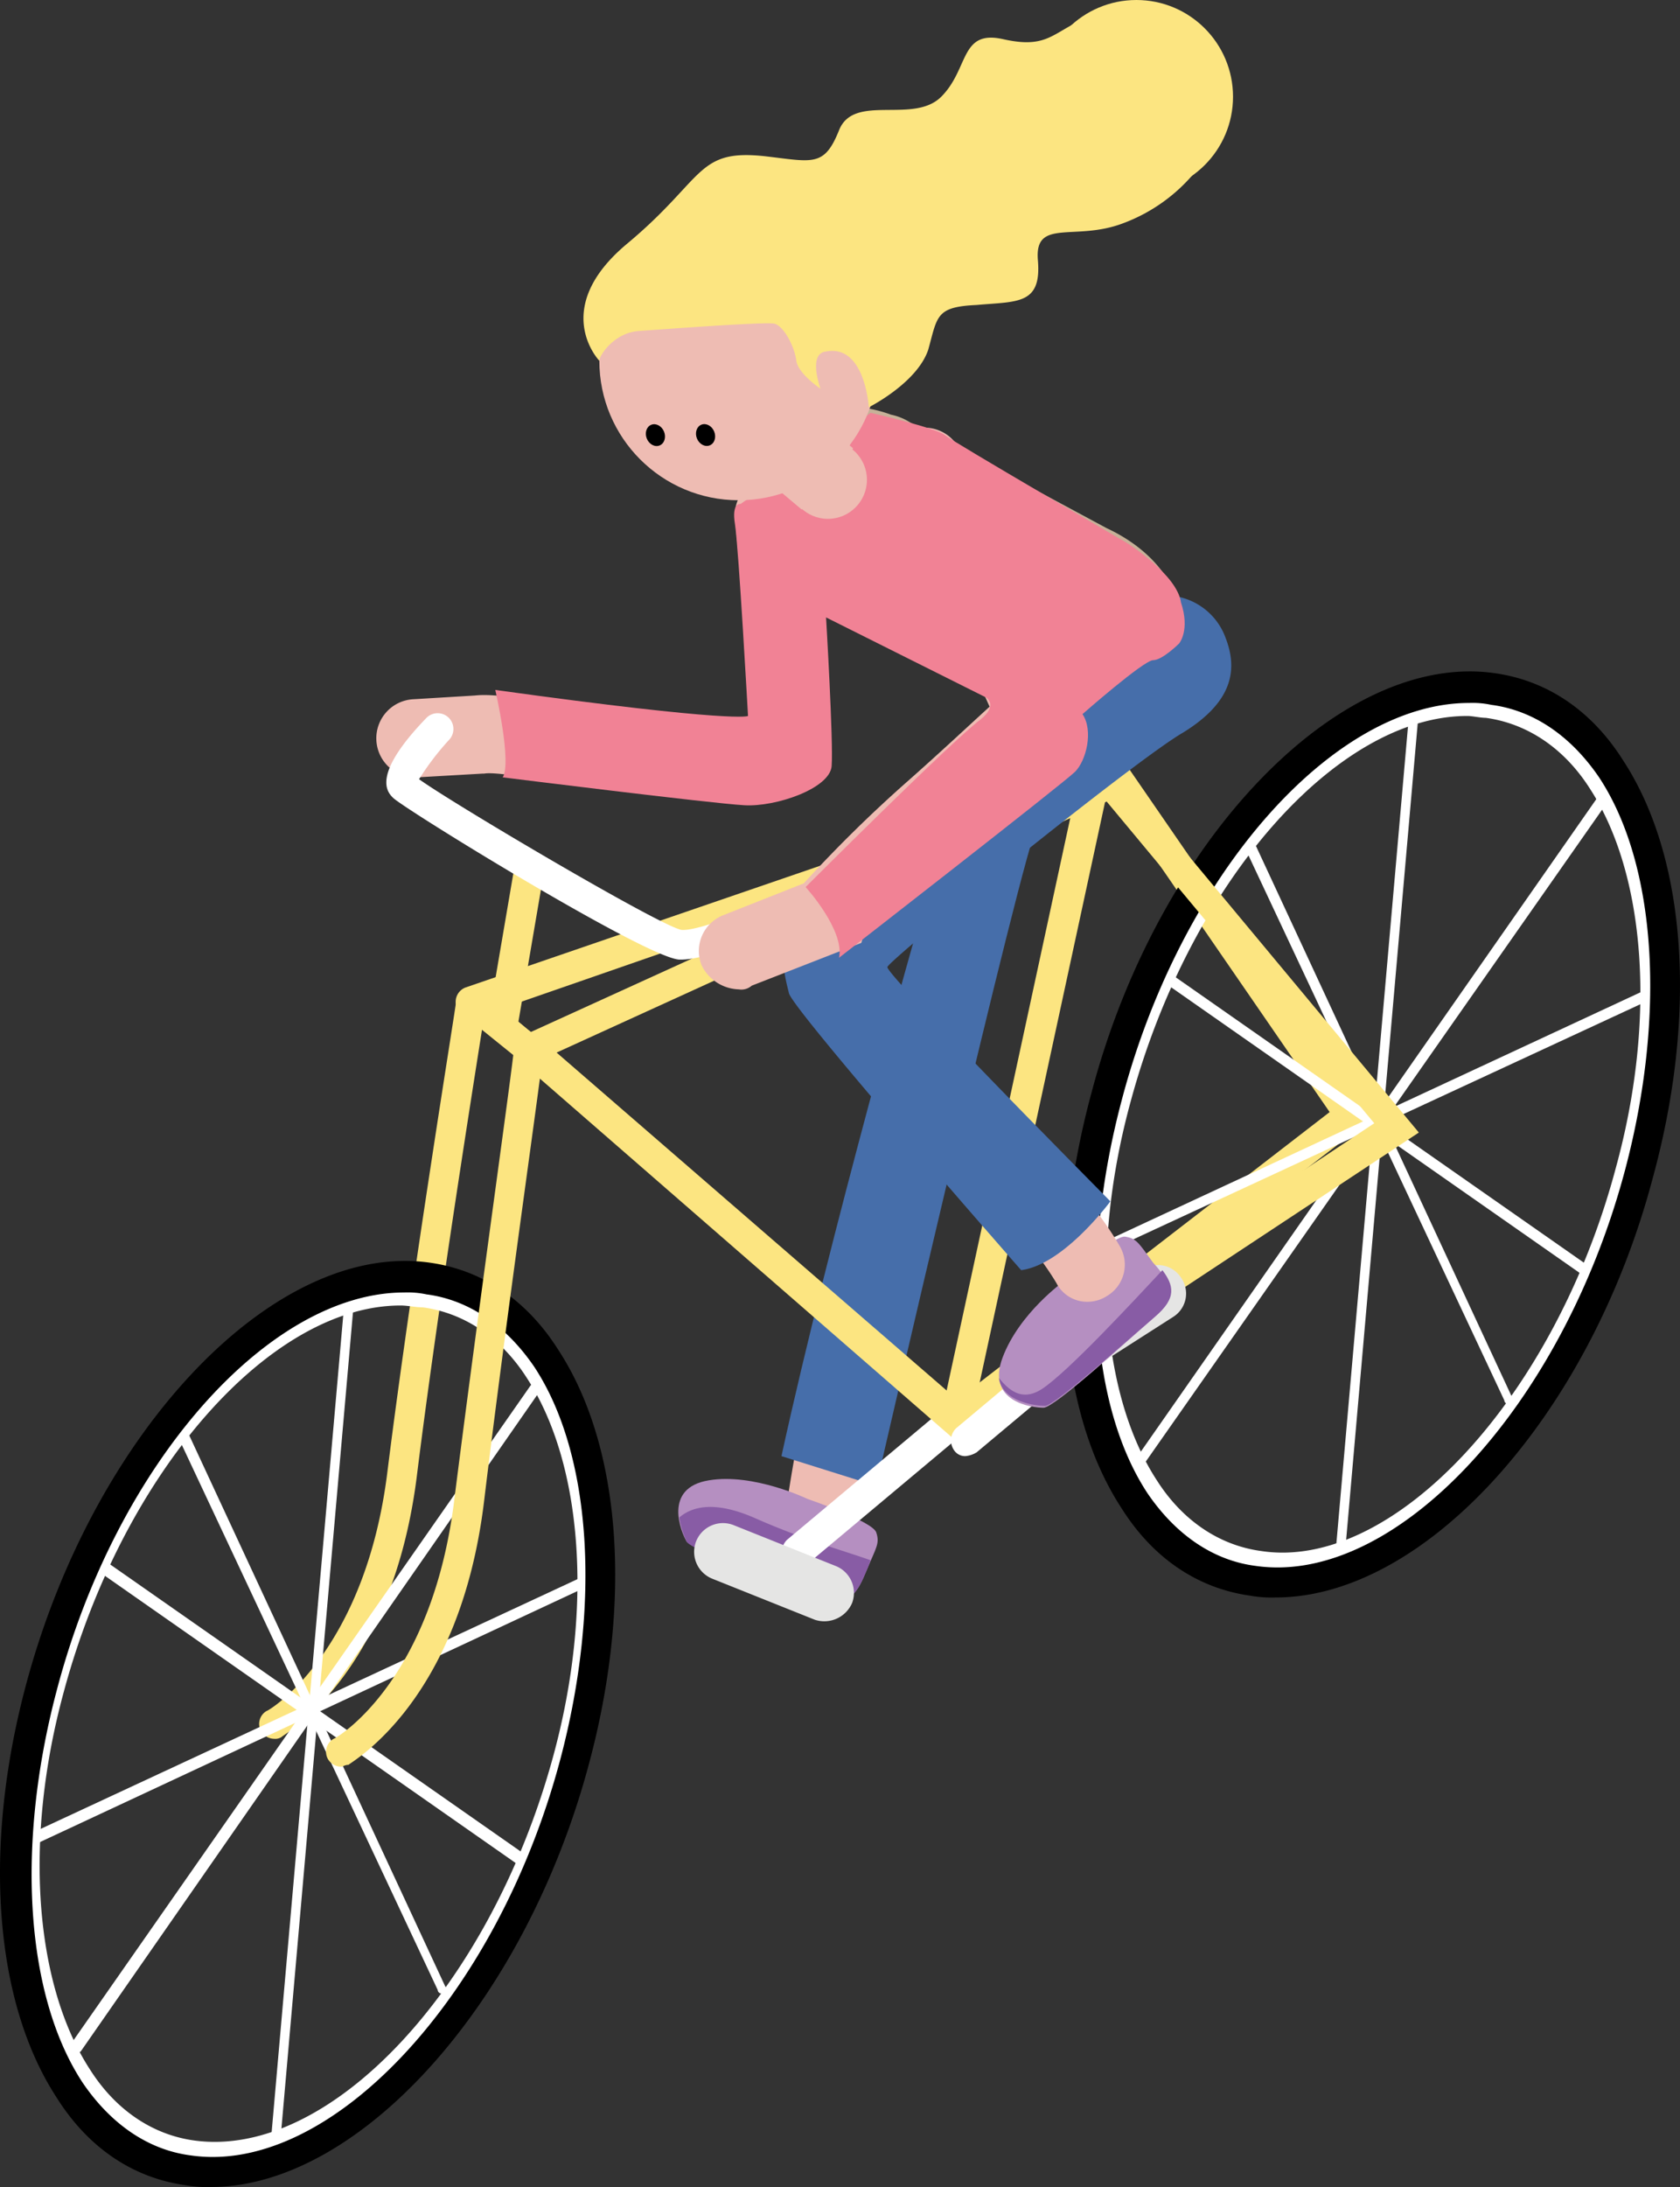 <svg xmlns="http://www.w3.org/2000/svg" viewBox="1470.496 -1575 203.414 264.6">
  <rect x="1470.496" y="-1575" width="203.414" height="264.6" fill="#333333" stroke="none"/>
  <defs>
    <style>
      .cls-1 {
        fill: #eebcb3;
      }

      .cls-2 {
        fill: #b58fc1;
      }

      .cls-3 {
        fill: #885ca5;
      }

      .cls-4 {
        fill: #466eaa;
      }

      .cls-5 {
        fill: #fff;
      }

      .cls-6 {
        fill: #fce581;
      }

      .cls-7 {
        fill: #f3dfcc;
      }

      .cls-8 {
        fill: #c6b198;
      }

      .cls-9 {
        fill: #e5e5e4;
      }

      .cls-10 {
        fill: #f18295;
      }

      .cls-11 {
        fill: #1a1a1a;
      }
    </style>
  </defs>
  <g id="Group_47005" data-name="Group 47005" transform="translate(1470.449 -1575)">
    <g id="Group_46883" data-name="Group 46883" transform="translate(85.043 78.126)">
      <g id="Group_46882" data-name="Group 46882">
        <path id="Path_48804" data-name="Path 48804" class="cls-1" d="M55.546,149.422l-14.4-3.6a4.421,4.421,0,0,1,2.25-8.55l4.725,1.125c3.375-22.275,11.475-50.85,14.4-59.625,2.475-9.675,11.7-40.725,11.7-40.95A4.551,4.551,0,0,1,79.846,34.9a4.375,4.375,0,0,1,2.925,5.625c0,.225-9.225,31.275-12.15,40.95V81.7C67.7,90.472,58.471,122.872,56,144.7Z" transform="translate(-37.823 -34.723)"/>
      </g>
    </g>
    <g id="Group_46888" data-name="Group 46888" transform="translate(82.176 178.938)">
      <g id="Group_46885" data-name="Group 46885">
        <g id="Group_46884" data-name="Group 46884">
          <path id="Path_48805" data-name="Path 48805" class="cls-2" d="M52.189,81.94s7.875,2.7,8.325,4.05,0,1.8-1.125,4.5-2.025,4.725-5.85,3.15-15.075-5.4-15.975-6.525c-.675-1.125-2.925-6.525,2.7-7.425C45.664,78.79,52.189,81.94,52.189,81.94Z" transform="translate(-36.549 -79.528)"/>
        </g>
      </g>
      <g id="Group_46887" data-name="Group 46887" transform="translate(0.116 3.384)">
        <g id="Group_46886" data-name="Group 46886">
          <path id="Path_48806" data-name="Path 48806" class="cls-3" d="M45.6,82.31c-4.725-2.025-7.425-1.35-9,0a11.325,11.325,0,0,0,.9,2.925c.675,1.125,11.925,5.175,15.975,6.525,3.825,1.575,4.725-.45,5.85-3.15.225-.45.225-.675.45-1.125C56.625,86.36,51.675,85.01,45.6,82.31Z" transform="translate(-36.6 -81.032)"/>
        </g>
      </g>
    </g>
    <g id="Group_46890" data-name="Group 46890" transform="translate(94.666 99.293)">
      <g id="Group_46889" data-name="Group 46889">
        <path id="Path_48807" data-name="Path 48807" class="cls-4" d="M42.1,121.012l11.475,3.6S71.35,47.437,73.15,44.512s-14.4,11.925-14.4,11.925S47.95,94.237,42.1,121.012Z" transform="translate(-42.1 -44.13)"/>
      </g>
    </g>
    <g id="Group_46893" data-name="Group 46893" transform="translate(94.709 169.692)">
      <g id="Group_46892" data-name="Group 46892">
        <g id="Group_46891" data-name="Group 46891">
          <path id="Path_48808" data-name="Path 48808" class="cls-5" d="M43.876,95.4a1.6,1.6,0,0,1-1.35-.675,2.07,2.07,0,0,1,.225-2.7l19.35-16.2a1.916,1.916,0,0,1,2.475,2.925l-19.35,16.2A1.653,1.653,0,0,1,43.876,95.4Z" transform="translate(-42.119 -75.419)"/>
        </g>
      </g>
    </g>
    <g id="Group_46895" data-name="Group 46895" transform="translate(45.599 57.581)">
      <g id="Group_46894" data-name="Group 46894">
        <path id="Path_48809" data-name="Path 48809" class="cls-1" d="M61.709,64.536c-5.4,0-12.15-.9-20.025-2.025-3.15-.45-7.2-1.125-8.325-.9h-.225l-7.875.45a4.73,4.73,0,1,1-.45-9.45l7.425-.45c2.025-.225,4.95.225,10.8,1.125,4.5.675,10.125,1.575,15.075,1.8,3.825.225,6.075,0,7.425,0,0-5.625-1.125-17.1-1.8-24.3a4.746,4.746,0,0,1,9.45-.9c.45,3.825,2.475,23.4,1.8,29.025l-.225,1.8-1.125,1.125C71.159,63.636,67.109,64.536,61.709,64.536Zm8.325-6.525Zm-3.15-3.6Z" transform="translate(-20.292 -25.592)"/>
      </g>
    </g>
    <g id="Group_46962" data-name="Group 46962" transform="translate(0.047 81.232)">
      <g id="Group_46898" data-name="Group 46898" transform="translate(114.012 9.95)">
        <g id="Group_46897" data-name="Group 46897">
          <g id="Group_46896" data-name="Group 46896">
            <path id="Path_48810" data-name="Path 48810" class="cls-6" d="M52.476,122.818a1.6,1.6,0,0,1-1.35-.675,1.736,1.736,0,0,1,.225-2.475L97.7,83.893l-27.9-40.5a1.779,1.779,0,0,1,2.925-2.025l29.925,43.425L53.6,122.368C53.376,122.818,52.926,122.818,52.476,122.818Z" transform="translate(-50.719 -40.526)"/>
          </g>
        </g>
      </g>
      <g id="Group_46901" data-name="Group 46901" transform="translate(130.212 1.794)">
        <g id="Group_46900" data-name="Group 46900">
          <g id="Group_46899" data-name="Group 46899">
            <path id="Path_48811" data-name="Path 48811" class="cls-5" d="M82.626,145.349a12.831,12.831,0,0,1-2.925-.225c-6.075-.9-11.25-4.5-15.075-10.125-7.425-11.25-8.775-29.7-3.6-48.825,8.1-29.7,29.25-51.75,47.475-49.05,6.075.9,11.25,4.5,15.075,10.125,7.425,11.25,8.775,29.7,3.6,48.825h0C119.526,124.2,99.951,145.349,82.626,145.349ZM105.351,40.5c-15.75,0-33.525,20.025-40.725,46.575-4.95,18-3.6,35.55,3.15,45.9,3.15,4.95,7.65,7.875,12.6,8.55,15.975,2.475,35.55-18.45,42.975-46.35,4.95-18,3.6-35.55-3.15-45.9-3.15-4.95-7.65-7.875-12.6-8.55C106.926,40.724,106.026,40.5,105.351,40.5Zm19.8,55.125Z" transform="translate(-57.919 -36.901)"/>
          </g>
        </g>
      </g>
      <g id="Group_46904" data-name="Group 46904" transform="translate(132.776 37.925)">
        <g id="Group_46903" data-name="Group 46903">
          <g id="Group_46902" data-name="Group 46902">
            <path id="Path_48812" data-name="Path 48812" class="cls-5" d="M59.6,85.677a.484.484,0,0,1-.45-.45c-.225-.225,0-.675.225-.9l67.275-31.275c.225-.225.675,0,.9.225s0,.675-.225.9l-67.5,31.275Z" transform="translate(-59.059 -52.959)"/>
          </g>
        </g>
      </g>
      <g id="Group_46907" data-name="Group 46907" transform="translate(137.501 14.975)">
        <g id="Group_46906" data-name="Group 46906">
          <g id="Group_46905" data-name="Group 46905">
            <path id="Path_48813" data-name="Path 48813" class="cls-5" d="M61.927,123.852h-.45c-.225-.225-.45-.675-.225-.9l55.8-79.875c.225-.225.675-.45.9-.225s.45.675.225.9l-55.8,79.65Z" transform="translate(-61.159 -42.759)"/>
          </g>
        </g>
      </g>
      <g id="Group_46910" data-name="Group 46910" transform="translate(161.669 3.981)">
        <g id="Group_46909" data-name="Group 46909">
          <g id="Group_46908" data-name="Group 46908">
            <path id="Path_48814" data-name="Path 48814" class="cls-5" d="M72.575,141.659h0a.6.6,0,0,1-.675-.675l9-102.6c0-.225.225-.675.675-.45.225,0,.675.225.45.675l-9,102.6A.484.484,0,0,1,72.575,141.659Z" transform="translate(-71.9 -37.873)"/>
          </g>
        </g>
      </g>
      <g id="Group_46913" data-name="Group 46913" transform="translate(150.551 20.15)">
        <g id="Group_46912" data-name="Group 46912">
          <g id="Group_46911" data-name="Group 46911">
            <path id="Path_48815" data-name="Path 48815" class="cls-5" d="M99,113.552a.484.484,0,0,1-.45-.45l-31.5-67.05c-.225-.225,0-.675.225-.9s.675,0,.9.225l31.275,67.275c.225.225,0,.675-.225.9Z" transform="translate(-66.959 -45.059)"/>
          </g>
        </g>
      </g>
      <g id="Group_46916" data-name="Group 46916" transform="translate(140.876 36.575)">
        <g id="Group_46915" data-name="Group 46915">
          <g id="Group_46914" data-name="Group 46914">
            <path id="Path_48816" data-name="Path 48816" class="cls-5" d="M114.952,89.577h-.45l-51.525-36c-.225-.225-.45-.675-.225-.9s.675-.45.9-.225l51.525,36c.225.225.45.675.225.9A.786.786,0,0,1,114.952,89.577Z" transform="translate(-62.659 -52.359)"/>
          </g>
        </g>
      </g>
      <g id="Group_46919" data-name="Group 46919" transform="translate(128.925)">
        <g id="Group_46918" data-name="Group 46918">
          <g id="Group_46917" data-name="Group 46917">
            <path id="Path_48817" data-name="Path 48817" d="M82.891,148.146a14.854,14.854,0,0,1-3.15-.225c-6.3-.9-11.7-4.5-15.525-10.575-7.65-11.7-9-30.6-3.6-50.4,8.1-30.6,30.15-53.325,48.825-50.625,6.3.9,11.7,4.5,15.525,10.575,7.65,11.7,9,30.6,3.6,50.4C120.916,126.321,100.891,148.146,82.891,148.146Zm23.4-108.225c-16.425,0-34.875,20.7-42.075,48.15-4.95,18.675-3.825,36.9,3.15,47.475,3.375,4.95,7.875,8.1,13.05,8.775C97.291,146.8,117.541,125.2,125.191,96.4c4.95-18.675,3.825-36.9-3.15-47.475-3.375-4.95-7.875-8.1-13.05-8.775A10.955,10.955,0,0,0,106.291,39.921Z" transform="translate(-57.347 -36.103)"/>
          </g>
        </g>
      </g>
      <g id="Group_46922" data-name="Group 46922" transform="translate(31.394 38.208)">
        <g id="Group_46921" data-name="Group 46921">
          <g id="Group_46920" data-name="Group 46920">
            <path id="Path_48818" data-name="Path 48818" class="cls-6" d="M15.8,144.019a1.894,1.894,0,0,1-1.575-.9,1.81,1.81,0,0,1,.675-2.475c.225,0,11.925-6.975,14.625-29.025,2.925-23.4,8.325-56.475,8.325-56.925.225-.9,1.125-1.8,2.025-1.575a2.161,2.161,0,0,1,1.575,2.025c0,.225-5.4,33.3-8.325,56.7-2.925,24.3-15.975,31.5-16.425,31.95A1.353,1.353,0,0,1,15.8,144.019Z" transform="translate(-14 -53.084)"/>
          </g>
        </g>
      </g>
      <g id="Group_46925" data-name="Group 46925" transform="translate(1.288 73.119)">
        <g id="Group_46924" data-name="Group 46924">
          <g id="Group_46923" data-name="Group 46923">
            <path id="Path_48819" data-name="Path 48819" class="cls-5" d="M25.326,177.049a12.829,12.829,0,0,1-2.925-.225c-6.075-.9-11.25-4.5-15.075-10.125-7.425-11.25-8.775-29.7-3.6-48.825,8.1-29.7,29.25-51.75,47.475-49.05,6.075.9,11.25,4.5,15.075,10.125,7.425,11.25,8.775,29.7,3.6,48.825C62,155.9,42.651,177.049,25.326,177.049ZM47.826,72.2C32.076,72.2,14.3,92.224,7.1,118.774c-4.95,18-3.6,35.55,3.15,45.9,3.15,4.95,7.65,7.875,12.6,8.55,16.425,2.25,35.775-18.45,43.425-46.35,4.95-18,3.6-35.55-3.15-45.9-3.15-4.95-7.65-7.875-12.6-8.55C49.626,72.424,48.726,72.2,47.826,72.2Z" transform="translate(-0.619 -68.601)"/>
          </g>
        </g>
      </g>
      <g id="Group_46928" data-name="Group 46928" transform="translate(113.926 2.199)">
        <g id="Group_46927" data-name="Group 46927">
          <g id="Group_46926" data-name="Group 46926">
            <path id="Path_48820" data-name="Path 48820" class="cls-6" d="M52.524,127.124h-.45a1.872,1.872,0,0,1-1.35-2.25L69.4,38.474a1.855,1.855,0,1,1,3.6.9l-18.675,86.4A1.96,1.96,0,0,1,52.524,127.124Z" transform="translate(-50.681 -37.081)"/>
          </g>
        </g>
      </g>
      <g id="Group_46931" data-name="Group 46931" transform="translate(55.187 11.635)">
        <g id="Group_46930" data-name="Group 46930">
          <g id="Group_46929" data-name="Group 46929">
            <path id="Path_48821" data-name="Path 48821" class="cls-6" d="M26.432,71.482a1.885,1.885,0,0,1-1.8-1.35,1.857,1.857,0,0,1,1.125-2.25l77.4-26.55a1.779,1.779,0,0,1,1.125,3.375L27.107,71.482Z" transform="translate(-24.575 -41.275)"/>
          </g>
        </g>
      </g>
      <g id="Group_46934" data-name="Group 46934" transform="translate(55.213 38.212)">
        <g id="Group_46933" data-name="Group 46933">
          <g id="Group_46932" data-name="Group 46932">
            <path id="Path_48822" data-name="Path 48822" class="cls-6" d="M33.392,62.342a1.719,1.719,0,0,1-1.125-.45l-6.975-5.625a1.757,1.757,0,1,1,2.25-2.7l6.975,5.625a1.8,1.8,0,0,1-1.125,3.15Z" transform="translate(-24.586 -53.086)"/>
          </g>
        </g>
      </g>
      <g id="Group_46937" data-name="Group 46937" transform="translate(59.069 22.493)">
        <g id="Group_46936" data-name="Group 46936">
          <g id="Group_46935" data-name="Group 46935">
            <path id="Path_48823" data-name="Path 48823" class="cls-6" d="M28.1,68.15h-.225A2.161,2.161,0,0,1,26.3,66.125l3.15-18.45A2.161,2.161,0,0,1,31.475,46.1a2.161,2.161,0,0,1,1.575,2.025L29.9,66.575A1.713,1.713,0,0,1,28.1,68.15Z" transform="translate(-26.3 -46.1)"/>
          </g>
        </g>
      </g>
      <g id="Group_46940" data-name="Group 46940" transform="translate(3.851 109.025)">
        <g id="Group_46939" data-name="Group 46939">
          <g id="Group_46938" data-name="Group 46938">
            <path id="Path_48824" data-name="Path 48824" class="cls-5" d="M2.3,117.277a.484.484,0,0,1-.45-.45c-.225-.225,0-.675.225-.9L69.352,84.652c.225-.225.675,0,.9.225s0,.675-.225.9l-67.5,31.5Z" transform="translate(-1.759 -84.559)"/>
          </g>
        </g>
      </g>
      <g id="Group_46943" data-name="Group 46943" transform="translate(8.351 86.075)">
        <g id="Group_46942" data-name="Group 46942">
          <g id="Group_46941" data-name="Group 46941">
            <path id="Path_48825" data-name="Path 48825" class="cls-5" d="M4.527,155.452h-.45c-.225-.225-.45-.675-.225-.9l55.8-79.875c.225-.225.675-.45.9-.225s.45.675.225.9L5.2,155.227A.827.827,0,0,1,4.527,155.452Z" transform="translate(-3.759 -74.359)"/>
          </g>
        </g>
      </g>
      <g id="Group_46946" data-name="Group 46946" transform="translate(32.744 75.306)">
        <g id="Group_46945" data-name="Group 46945">
          <g id="Group_46944" data-name="Group 46944">
            <path id="Path_48826" data-name="Path 48826" class="cls-5" d="M15.275,173.359h0a.6.6,0,0,1-.675-.675l9-102.6c0-.225.225-.675.675-.45.225,0,.675.225.45.675l-9,102.6A.484.484,0,0,1,15.275,173.359Z" transform="translate(-14.6 -69.573)"/>
          </g>
        </g>
      </g>
      <g id="Group_46949" data-name="Group 46949" transform="translate(21.401 91.475)">
        <g id="Group_46948" data-name="Group 46948">
          <g id="Group_46947" data-name="Group 46947">
            <path id="Path_48827" data-name="Path 48827" class="cls-5" d="M41.6,145.252a.484.484,0,0,1-.45-.45l-31.5-67.05c-.225-.225,0-.675.225-.9s.675,0,.9.225l31.275,67.275c.225.225,0,.675-.225.9Z" transform="translate(-9.559 -76.759)"/>
          </g>
        </g>
      </g>
      <g id="Group_46952" data-name="Group 46952" transform="translate(11.951 107.768)">
        <g id="Group_46951" data-name="Group 46951">
          <g id="Group_46950" data-name="Group 46950">
            <path id="Path_48828" data-name="Path 48828" class="cls-5" d="M57.652,121.35H57.2l-51.525-36c-.225-.225-.45-.675-.225-.9a.9.9,0,0,1,.9-.45l51.525,36c.225.225.45.675.225.9S57.877,121.35,57.652,121.35Z" transform="translate(-5.359 -84)"/>
          </g>
        </g>
      </g>
      <g id="Group_46955" data-name="Group 46955" transform="translate(0 71.325)">
        <g id="Group_46954" data-name="Group 46954">
          <g id="Group_46953" data-name="Group 46953">
            <path id="Path_48829" data-name="Path 48829" d="M25.591,179.846a14.854,14.854,0,0,1-3.15-.225c-6.3-.9-11.7-4.5-15.525-10.575-7.65-11.7-9-30.6-3.6-50.4,8.325-30.6,30.15-53.325,48.825-50.625,6.3.9,11.7,4.5,15.525,10.575,7.65,11.7,9,30.6,3.6,50.4h0C63.391,158.021,43.366,179.846,25.591,179.846Zm23.4-108.225c-16.425,0-34.875,20.7-42.075,48.15-4.95,18.675-3.825,36.9,3.15,47.475,3.375,4.95,7.875,8.1,13.05,8.775C39.991,178.5,60.241,156.9,67.891,128.1h0c4.95-18.675,3.825-36.9-3.15-47.475-3.375-4.95-7.875-8.1-13.05-8.775A10.954,10.954,0,0,0,48.991,71.621Zm20.475,56.925Z" transform="translate(-0.047 -67.803)"/>
          </g>
        </g>
      </g>
      <g id="Group_46958" data-name="Group 46958" transform="translate(39.494 11.468)">
        <g id="Group_46957" data-name="Group 46957">
          <g id="Group_46956" data-name="Group 46956">
            <path id="Path_48830" data-name="Path 48830" class="cls-6" d="M19.4,162.25a1.894,1.894,0,0,1-1.575-.9,1.81,1.81,0,0,1,.675-2.475c.225,0,11.925-6.75,14.625-29.025,2.925-23.175,7.2-53.325,7.2-54.45h0l.45-3.375,1.575,1.35L113,41.2l36.9,44.325L93.65,122.65,43.475,79c-1.125,8.55-4.5,32.4-6.75,51.075-2.925,24.3-15.975,31.5-16.425,31.95C19.85,162.025,19.625,162.25,19.4,162.25Zm26.1-86.4,48.6,42.075L144.5,84.4,112.1,45.475Z" transform="translate(-17.6 -41.2)"/>
          </g>
        </g>
      </g>
      <g id="Group_46961" data-name="Group 46961" transform="translate(46.779 5.111)">
        <g id="Group_46960" data-name="Group 46960">
          <g id="Group_46959" data-name="Group 46959">
            <path id="Path_48831" data-name="Path 48831" class="cls-5" d="M56.528,68.131H56.3c-4.05-.225-33.3-18.225-34.65-19.575-.675-.675-2.7-2.7,4.05-9.675a1.909,1.909,0,0,1,2.7,2.7,32.683,32.683,0,0,0-3.6,4.725c4.05,2.925,28.8,17.55,31.725,18.225,1.8.225,8.1-2.25,11.925-4.05a1.862,1.862,0,0,1,1.575,3.375C68.228,64.531,60.128,68.131,56.528,68.131Z" transform="translate(-20.838 -38.375)"/>
          </g>
        </g>
      </g>
    </g>
    <g id="Group_46964" data-name="Group 46964" transform="translate(118.516 70.65)">
      <g id="Group_46963" data-name="Group 46963">
        <ellipse id="Ellipse_3638" data-name="Ellipse 3638" class="cls-7" cx="15.075" cy="10.125" rx="15.075" ry="10.125"/>
      </g>
    </g>
    <g id="Group_46966" data-name="Group 46966" transform="translate(90.274 49.212)">
      <g id="Group_46965" data-name="Group 46965">
        <path id="Path_48832" data-name="Path 48832" class="cls-8" d="M89.54,54.785l2.25-4.725c2.475-4.95-1.575-10.575-7.875-13.5L60.065,23.735a6.738,6.738,0,0,0-2.25-.9c-6.075-2.25-12.375-.45-14.625,4.275l-2.25,4.725c-2.25,4.725.45,10.575,6.075,13.95.675.45,1.35.675,2.025,1.125L73.79,57.26C80.54,60.185,87.065,59.735,89.54,54.785Z" transform="translate(-40.148 -21.872)"/>
      </g>
    </g>
    <g id="Group_46968" data-name="Group 46968" transform="translate(84.092 184.276)">
      <g id="Group_46967" data-name="Group 46967">
        <path id="Path_48833" data-name="Path 48833" class="cls-9" d="M52.025,93.6,39.65,88.65a3.5,3.5,0,0,1-2.025-4.5h0a3.5,3.5,0,0,1,4.5-2.025L54.5,87.075a3.5,3.5,0,0,1,2.025,4.5h0A3.67,3.67,0,0,1,52.025,93.6Z" transform="translate(-37.4 -81.9)"/>
      </g>
    </g>
    <g id="Group_46971" data-name="Group 46971" transform="translate(115.184 156.192)">
      <g id="Group_46970" data-name="Group 46970">
        <g id="Group_46969" data-name="Group 46969">
          <path id="Path_48834" data-name="Path 48834" class="cls-5" d="M52.976,89.4a1.6,1.6,0,0,1-1.35-.675,2.07,2.07,0,0,1,.225-2.7l19.35-16.2a1.916,1.916,0,1,1,2.475,2.925l-19.35,16.2A3.2,3.2,0,0,1,52.976,89.4Z" transform="translate(-51.219 -69.419)"/>
        </g>
      </g>
    </g>
    <g id="Group_46973" data-name="Group 46973" transform="translate(125.541 153.05)">
      <g id="Group_46972" data-name="Group 46972">
        <path id="Path_48835" data-name="Path 48835" class="cls-9" d="M72.422,74.272l-11.25,7.2a3.331,3.331,0,0,1-4.725-.9h0a3.331,3.331,0,0,1,.9-4.725l11.25-7.2a3.331,3.331,0,0,1,4.725.9h0A3.331,3.331,0,0,1,72.422,74.272Z" transform="translate(-55.822 -68.022)"/>
      </g>
    </g>
    <g id="Group_46975" data-name="Group 46975" transform="translate(121.006 149.618)">
      <g id="Group_46974" data-name="Group 46974">
        <path id="Path_48836" data-name="Path 48836" class="cls-2" d="M61.667,71.9s6.075-5.625,7.425-5.4,1.575.675,3.375,3.15c2.025,2.25,3.15,4.05,0,6.75S60.542,87.2,59.192,87.2s-6.975-.675-4.95-6.075S61.667,71.9,61.667,71.9Z" transform="translate(-53.807 -66.497)"/>
      </g>
    </g>
    <g id="Group_46977" data-name="Group 46977" transform="translate(96.241 79.328)">
      <g id="Group_46976" data-name="Group 46976">
        <path id="Path_48837" data-name="Path 48837" class="cls-1" d="M78.35,113.429a4.176,4.176,0,0,1-3.825-2.25c-3.6-6.075-11.7-13.95-18.225-20.475-9.675-9.45-13.5-13.5-13.5-17.55,0-3.15,1.575-6.75,22.275-22.275C75.2,43.229,85.55,36.029,85.55,36.029a4.525,4.525,0,1,1,5.175,7.425s-9.225,6.525-18.9,13.5C58.325,67.079,53.6,71.579,52.25,73.379c1.8,2.475,6.75,7.2,10.35,11.025,7.2,7.2,15.525,15.3,19.575,22.275a4.414,4.414,0,0,1-1.575,6.075A4.341,4.341,0,0,1,78.35,113.429Zm-27-39.15Zm.225-1.8" transform="translate(-42.8 -35.257)"/>
      </g>
    </g>
    <g id="Group_46979" data-name="Group 46979" transform="translate(94.853 72.225)">
      <g id="Group_46978" data-name="Group 46978">
        <path id="Path_48838" data-name="Path 48838" class="cls-4" d="M90.146,32.1a7.794,7.794,0,0,1,5.625,4.95c1.575,4.05.675,7.875-5.175,11.475-5.85,3.375-35.55,27.45-35.775,28.35s27,28.35,27,28.35-5.625,7.65-10.8,8.325c0,0-27.675-31.5-28.125-33.525s-3.15-10.125,6.075-15.3C57.971,59.775,90.146,32.1,90.146,32.1Z" transform="translate(-42.183 -32.1)"/>
      </g>
    </g>
    <g id="Group_46981" data-name="Group 46981" transform="translate(84.683 51.759)">
      <g id="Group_46980" data-name="Group 46980">
        <path id="Path_48839" data-name="Path 48839" class="cls-1" d="M42.471,90.945a5.173,5.173,0,0,1-4.5-2.925,4.654,4.654,0,0,1,2.7-6.075l9.675-3.825a163.2,163.2,0,0,1,12.6-12.375c3.825-3.375,7.425-6.75,9.9-9l-12.15-27a4.73,4.73,0,1,1,8.55-4.05l15.3,33.075-2.7,2.25C71.5,70.245,60.021,81.045,57.771,83.745l-.45,1.575L44.046,90.5A1.9,1.9,0,0,1,42.471,90.945Z" transform="translate(-37.663 -23.004)"/>
      </g>
    </g>
    <g id="Group_46983" data-name="Group 46983" transform="translate(60.016 49.95)">
      <g id="Group_46982" data-name="Group 46982">
        <path id="Path_48840" data-name="Path 48840" class="cls-10" d="M26.7,55.725s2.025,8.775.9,10.575c0,0,25.2,3.15,29.25,3.375,3.825.225,10.35-2.025,10.575-4.725.225-2.925-.675-18-.675-18L86.1,56.625s1.575.9-.675,2.7c-3.6,2.7-21.15,20.25-21.15,20.25s4.725,5.175,4.05,8.55c0,0,27.225-21.15,28.575-22.5s2.25-4.95.9-6.975c0,0,7.425-6.525,8.55-6.525S109.5,50.1,109.5,50.1s1.35-1.575.225-4.95c-.45-3.375-6.525-7.2-6.525-7.2S82.275,25.8,81.15,24.9s-9-2.7-9-2.7L56.4,33.225S55.275,33,55.725,35.7c.45,2.925,1.575,23.175,1.575,23.175S55.95,59.775,26.7,55.725Z" transform="translate(-26.7 -22.2)"/>
      </g>
    </g>
    <g id="Group_46988" data-name="Group 46988" transform="translate(81.841 47.025)">
      <g id="Group_46985" data-name="Group 46985" transform="translate(8.775)">
        <g id="Group_46984" data-name="Group 46984">
          <ellipse id="Ellipse_3639" data-name="Ellipse 3639" class="cls-11" cx="1.125" cy="1.575" rx="1.125" ry="1.575"/>
        </g>
      </g>
      <g id="Group_46987" data-name="Group 46987" transform="translate(0 0.45)">
        <g id="Group_46986" data-name="Group 46986">
          <ellipse id="Ellipse_3640" data-name="Ellipse 3640" class="cls-11" cx="1.125" cy="1.575" rx="1.125" ry="1.575"/>
        </g>
      </g>
    </g>
    <g id="Group_46990" data-name="Group 46990" transform="translate(95.566 53.325)">
      <g id="Group_46989" data-name="Group 46989">
        <circle id="Ellipse_3641" data-name="Ellipse 3641" class="cls-1" cx="4.725" cy="4.725" r="4.725"/>
      </g>
    </g>
    <g id="Group_46992" data-name="Group 46992" transform="translate(88.508 46.998)">
      <g id="Group_46991" data-name="Group 46991">
        <rect id="Rectangle_13607" data-name="Rectangle 13607" class="cls-1" width="9.675" height="11.25" transform="matrix(-0.644, 0.765, -0.765, -0.644, 14.837, 7.246)"/>
      </g>
    </g>
    <g id="Group_46994" data-name="Group 46994" transform="translate(72.616 26.775)">
      <g id="Group_46993" data-name="Group 46993">
        <circle id="Ellipse_3642" data-name="Ellipse 3642" class="cls-1" cx="16.875" cy="16.875" r="16.875"/>
      </g>
    </g>
    <g id="Group_46996" data-name="Group 46996" transform="translate(70.694 2.7)">
      <g id="Group_46995" data-name="Group 46995">

        <path id="Path_48841" data-name="Path 48841" class="cls-6" d="M33.368,42.15s-6.075-6.3,3.375-14.175S45.068,16.5,53.393,17.4c5.85.675,7.2,1.35,9-3.15s9-.675,12.375-4.05,2.25-8.1,7.425-6.975c4.95,1.125,5.85-.45,9-2.025l14.4,18a20.625,20.625,0,0,1-8.775,6.3c-5.85,2.25-10.8-.675-10.35,4.5.45,5.4-2.475,4.95-7.425,5.4-4.95.225-4.725,1.35-5.85,5.4-1.35,4.05-7.2,6.975-7.2,6.975s-.45-7.65-5.175-6.75c-2.25.225-.675,4.5-.675,4.5s-2.7-1.8-2.925-3.375c-.225-1.8-1.575-4.275-2.7-4.5s-13.275.675-16.425.9C35.168,38.775,33.368,41.475,33.368,42.15Z" transform="translate(-31.446 -1.2)"/>
        <animateTransform xmlns="http://www.w3.org/2000/svg" attributeName="transform" begin="0.1" attributeType="HML" type="translate" dur="4.5s" values="0,0; 2, -3; 1, -3; 2, -2; 0, 0;" repeatCount="indefinite"/>
      </g>
    </g>
    <g id="Group_46998" data-name="Group 46998" transform="translate(125.941 0)">
      <g id="Group_46997" data-name="Group 46997">
        <circle id="Ellipse_3643" data-name="Ellipse 3643" class="cls-6" cx="11.7" cy="11.7" r="11.7"/>
      </g>
    </g>
    <g id="Group_47000" data-name="Group 47000" transform="translate(120.991 153.675)">
      <g id="Group_46999" data-name="Group 46999">
        <path id="Path_48842" data-name="Path 48842" class="cls-3" d="M73.6,68.3c-3.375,3.6-11.475,12.375-14.625,14.4-2.475,1.575-4.05,0-5.175-1.35.45,2.925,4.5,3.375,5.625,3.375,1.35-.225,10.125-8.1,13.275-10.8C75.4,71.675,74.95,70.1,73.6,68.3Z" transform="translate(-53.8 -68.3)"/>
      </g>
    </g>
    <g id="Group_47002" data-name="Group 47002" transform="translate(77.851 50.969)">
      <g id="Group_47001" data-name="Group 47001">
        <ellipse id="Ellipse_3644" data-name="Ellipse 3644" cx="1.125" cy="1.35" rx="1.125" ry="1.35" transform="translate(0 0.855) rotate(-22.333)"/>
      </g>
    </g>
    <g id="Group_47004" data-name="Group 47004" transform="translate(83.923 50.957)">
      <g id="Group_47003" data-name="Group 47003">
        <ellipse id="Ellipse_3645" data-name="Ellipse 3645" cx="1.125" cy="1.35" rx="1.125" ry="1.35" transform="translate(0 0.855) rotate(-22.333)"/>
      </g>
    </g>
  </g>
</svg>



